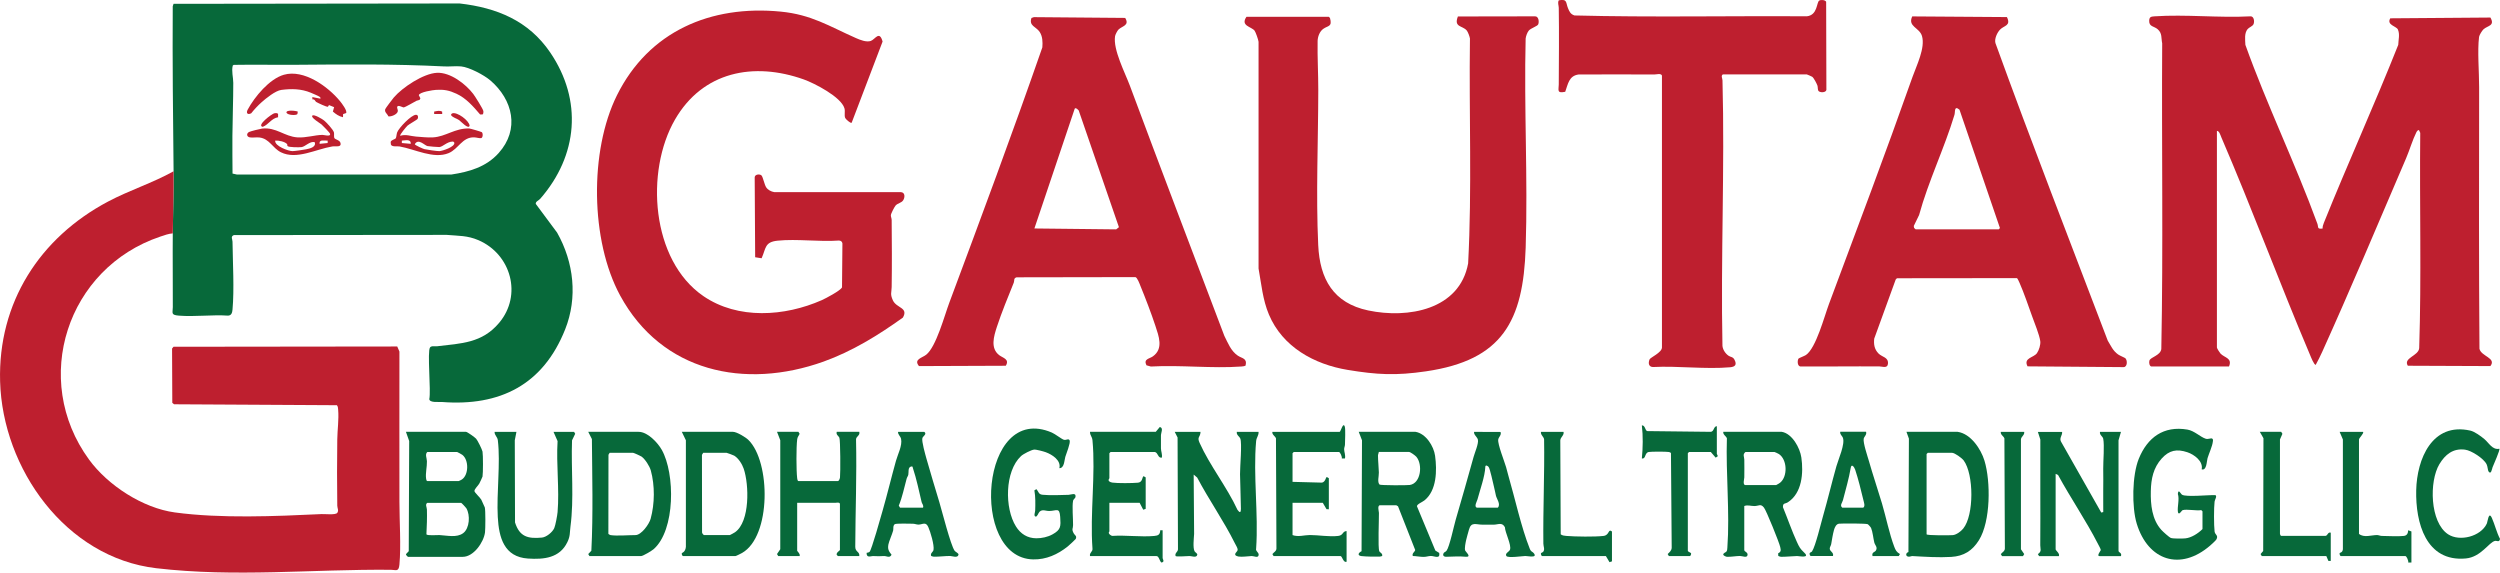 <?xml version="1.0" encoding="UTF-8"?>
<svg id="Layer_2" data-name="Layer 2" xmlns="http://www.w3.org/2000/svg" viewBox="0 0 743.75 170.34">
  <defs>
    <style>
      .cls-1 {
        fill: #07693a;
      }

      .cls-2 {
        fill: #be1f2f;
      }
    </style>
  </defs>
  <g id="Layer_1-2" data-name="Layer 1">
    <g>
      <g id="buddha_general_trading_llc" data-name="buddha general trading llc">
        <g id="llc">
          <path class="cls-1" d="M743.56,133.51c.28.26-1.75,4.81-2.03,5.52-.18.46-.41,2.35-1.21,1.2-.19-.28-.24-1.46-.55-2.09-.84-1.74-4.51-4.12-6.43-4.37-3.55-.47-5.91,1.46-7.63,4.33-3.06,5.1-2.84,17.28,2.6,20.85,3.46,2.27,9.71.65,11.5-3.15.28-.58.55-3.85,1.52-1.71.88,1.95,1.4,4.29,2.42,6.22-.18,1.14-.94.5-1.46.6-1.82.36-4.15,4.81-8.7,5.23-11.91,1.1-14.99-10.68-14.77-20.29.21-9.28,4.73-20.29,16.09-17.75,1.29.29,3.16,1.66,4.19,2.53,1.4,1.18,2.4,3.3,4.45,2.87Z"/>
          <path class="cls-1" d="M703,128.47c.39.39-1.2,1.83-1.2,2.28v28.08c1.5,1.24,3.75.33,5.39.35.45,0,.92.26,1.44.26,1.96.01,4.64.2,6.5,0,.97-.11,1.26-.79,1.31-1.69l.96.36v9.24h-.95c.15-.47-.49-1.92-.85-1.92h-19.2c-.22,0-.42-.54-.37-.83.05-.25.86-.09.98-1.2v-32.66s-.97-2.27-.97-2.27h6.96Z"/>
          <path class="cls-1" d="M691.84,159.43c.69-.12.7-1.24,1.56-.96v8.4h-.7s-.62-1.44-.62-1.44h-19.2l-.36-.6.78-.91.08-33.55-1.09-1.91h6.36l.37.6-.73,1.68v27.86c-.06.25.17.83.37.83h13.2Z"/>
        </g>
        <g id="trading">
          <path class="cls-1" d="M582.4,128.47c3.89.55,6.93,5.12,7.98,8.58,1.88,6.2,1.86,18.04-1.65,23.66-1.98,3.16-4.51,4.74-8.23,4.97s-7.76-.04-11.53-.25c-.35-.02-.71.21-1.15.18-.98-.07-.92-1.13-.06-1.38l.14-33.74-.73-2.03h15.24ZM573.16,158.95c0,.39,7.16.32,7.81.25,1.09-.12,2.41-1.11,3.09-1.95,3.24-3.98,3.17-16.15.14-20.26-.54-.73-2.68-2.28-3.48-2.28h-7.2l-.36.36v23.88Z"/>
          <path class="cls-1" d="M530.08,128.47c3.1.52,5.41,4.78,5.82,7.62.67,4.6.22,10.64-4.04,13.35-.77.49-1.49.12-1.43,1.46,1.39,3.37,2.62,6.99,4.13,10.29.76,1.66.97,2.04,2.25,3.27,1.77,1.69-1.74.95-2.16.96-1.57.04-3.22.24-4.79.23-.27,0-.57-.16-.82-.26l-.04-.77c.92-.5.82-.89.62-1.86-.28-1.34-4.11-10.8-4.83-11.73-.99-1.29-1.55-.48-2.86-.48-1.1,0-2-.4-3.01-.01v13.08c0,.55,1.05.61.98,1.44-.09,1.07-1.54.33-2.3.34-1.13.02-2.7.3-3.83.25-.29-.01-1.04-.36-1.09-.6-.12-.52.79-.7.97-1,.21-.34.21-.76.24-1.14.76-10.46-.48-21.98-.14-32.52-.24-.66-1.23-1.1-1.07-1.93h17.4ZM519.28,134.47c-.93.74-.36,1.41-.35,2.27.02,1.76.03,3.54,0,5.3,0,.42-.57,2.27.35,2.27h9.12c.07,0,1.04-.59,1.2-.72,2.27-1.85,2.13-6.84-.37-8.51-.18-.12-1.22-.61-1.31-.61h-8.64Z"/>
          <path class="cls-1" d="M613.48,128.47c.13,1.03-.89,1.81-.35,2.87l11.99,21.14.6-.14c.03-2.07-.05-4.16-.01-6.23.04-2.25.02-4.46,0-6.7-.02-2.37.4-6.83,0-8.89-.13-.69-1.17-1.15-.96-2.04h6.24l-.73,2.51v32.9c.06.54,1.06.52.73,1.55h-6.36c-1.01,0,.35-1.63.36-1.79,0-.33-.63-1.41-.83-1.81-3.55-6.95-8.15-13.66-11.88-20.52l-.73-.35v22.44c0,.38,1.35,1.26.96,2.04h-5.88l-.36-.6c1.26-.91.7-1.47.71-2.63.08-10.49-.04-20.98.02-31.46l-.73-2.27h7.2Z"/>
          <path class="cls-1" d="M649.36,151.75c-.2.06-.69.8-.96.96-.36.15-.44-.21-.48-.48-.21-1.41.52-3.74-.01-5.28.16-1.67.81-.07,1.24.22,1.18.78,8.11.03,9.94.13.56.37-.18,1.3-.25,1.92-.23,1.83-.22,7.05,0,8.9.12,1.02,1.25,1.13.51,2.4-.18.3-1.45,1.47-1.82,1.78-8.89,7.68-18.48,4.45-21.84-6.47-1.53-4.99-1.38-14.47.59-19.33,2.58-6.36,7.39-9.9,14.47-8.7,2.08.35,3.86,2.22,5.45,2.72.78.24,1.58-.28,1.94-.03.33.26.22.57.18.91-.15,1.36-1.18,3.57-1.58,4.92-.26.89-.23,3.77-1.74,3.31.51-2.42-2.24-4.42-4.26-5.09-3.15-1.05-5.39-.6-7.62,1.85-2.51,2.77-3.17,6.07-3.25,9.71-.09,4.03.33,8.44,3.13,11.54.45.5,2.35,2.24,2.87,2.41.73.23,3.36.19,4.22.12,1.83-.16,3.88-1.49,5.15-2.77v-5.28l-.36-.36c-1.45.26-4.26-.35-5.52,0Z"/>
          <path class="cls-1" d="M555.16,128.47c.26.87-.58,1.39-.71,2.05-.23,1.2,1.13,5.17,1.54,6.6,1.21,4.26,2.64,8.43,3.9,12.66,1.22,4.11,2.16,8.94,3.66,12.9.39,1.03.7,1.58,1.69,2.15l-.36.6h-7.8c-.33-1.13.69-1.17.97-1.61.65-1.01-.23-1.59-.44-2.41-.3-1.19-.48-3.19-.96-4.33-.11-.25-.79-1.03-1.02-1.14-.5-.23-7.58-.25-8.53-.14-.84.1-1.27,1.1-1.49,1.87-.36,1.29-.6,2.88-.83,4.21-.07.42-.41.86-.43,1.28-.04.93,1.28,1.14.96,2.25h-6.6c-.2,0-.44-.51-.34-.82.08-.26.54-.3.71-.55,1.03-1.54,2.64-8.32,3.29-10.57,1.42-4.96,2.59-9.9,3.96-14.76.57-2.04,2.66-6.62,1.92-8.51-.21-.54-.95-.99-.77-1.75h7.68ZM548.08,151.03h6.24c.63-.46.21-1.51.05-2.21-.63-2.67-1.59-6.52-2.45-9.07-.25-.75-1.08-1.95-1.32-.6-.57,3.29-1.48,6.42-2.33,9.67-.19.73-1.02,1.57-.19,2.21Z"/>
          <path class="cls-1" d="M510.76,126.79v8.28c0,.09.32.37.24.7l-.59.38-1.44-1.68h-6.48l-.36.36v29.04c0,.27.94.57.97.73.05.28-.15.83-.37.83h-6.24l-.36-.6c.56-.55,1.2-1.05,1.2-1.92l-.22-28.11c-.16-.21-.38-.28-.63-.33-.74-.14-5.25-.14-5.99,0-1.29.25-.78,2.16-2.04,1.92.31-3.27.38-6.57,0-9.84.98-.04.88,1.27,1.54,1.7l18.97.22c1.01-.09.81-1.66,1.8-1.68Z"/>
          <path class="cls-1" d="M602.2,128.47c.17,1.01-.93,1.37-.97,2.27v32.67s.97,1.43.97,1.43l-.36.6h-6.24l-.36-.6c.44-.54,1.22-.88,1.21-1.67l-.14-32.76c-.24-.66-1.23-1.1-1.07-1.93h6.96Z"/>
        </g>
        <g id="general">
          <path class="cls-1" d="M357.16,128.47c-.07,1.73-1.12,1.42-.28,3.28,2.99,6.68,8.17,13.2,11.27,19.93.68.95,1.03.88,1.02-.3-.03-3.4-.21-6.88-.26-10.3-.03-2.15.65-9.28.07-10.63-.26-.61-1.22-1.08-1.02-1.98l6.46.02c.08,1.07-.61,1.6-.72,2.73-.92,10.14.72,21.66,0,31.95-.24.81.82,1.14.75,1.9-.09,1.08-1.37.34-2.05.35-1.21.04-2.72.33-3.98.15-.26-.04-.87-.26-.94-.51-.1-.76.77-.85.72-1.64-.02-.41-.61-1.37-.84-1.83-3.26-6.58-7.77-12.99-11.2-19.52l-1.04-.88.13,17.65c-.07,1.27-.41,4.06.12,5.14.17.35.9.66.82,1.06-.21,1.02-1.66.38-2.26.38-.7,0-3.99.28-4.19,0-.31-.92.7-1.19.71-2.01l-.12-33.26-.85-1.67h7.68Z"/>
          <path class="cls-1" d="M421.12,128.47c3.07.51,5.43,4.25,5.82,7.14.59,4.37.5,10.33-3.17,13.26-.61.49-2.23,1.11-2.23,1.74l5.48,13.18,1.15.71c.33,1.93-1.45.9-2.48.9-.68,0-1.36.28-2.16.28-.97,0-2.21-.24-3.22-.27-.33-.84.63-1.2.71-1.79l-5.11-13c-.08-.08-.48-.31-.53-.31h-4.8c-.91,0-.36,1.85-.35,2.27.03,1.88-.34,10.44.11,11.41.2.43,1.08.66.84,1.44-.22,0-.42.15-.63.16-1.23.06-4.29,0-5.5-.15-1.32-.15-.97-.99.01-1.45l.13-33.01-.97-2.51h16.92ZM410.2,134.47c-.04.37-.25.69-.25,1.07.01,1.64.22,3.36.26,5.03.02,1.21-.53,2.87.23,3.61.43.21,8.1.24,8.98.1,3.33-.51,3.88-6.12,1.94-8.39-.33-.38-1.76-1.43-2.17-1.43h-9Z"/>
          <path class="cls-1" d="M315.16,139.27c.57-2.3-2.14-4.04-4.03-4.73-.65-.24-2.91-.86-3.51-.78-.87.11-3.19,1.29-3.86,1.92-4.87,4.54-4.92,15.53-1.51,20.95,1.38,2.2,3.4,3.49,6.05,3.51,1.63.01,3.41-.38,4.83-1.17,2.52-1.4,2.47-2.36,2.28-5.18-.2-2.98-1.07-1.8-3.25-1.77-1.1.02-1.99-.61-2.89.22-.38.35-.67,1.56-1.19,1.44-.63-.14-.12-1.33-.11-1.79.06-1.95.11-4.11-.24-6l.59-.37c.79.88.57,1.55,1.92,1.68,2.23.21,5.4.08,7.69.01.7-.02,2.2-.77,2.04.58-.06.49-.62.66-.73,1.21-.32,1.66.02,5.29,0,7.21,0,1.15-.51,1.13.18,2.44.36.67,1.02.75.61,1.69-.07.15-2.07,1.98-2.37,2.22-2.99,2.39-6.42,3.95-10.32,3.86-18.99-.41-15.72-46.86,5.57-37.74,1.01.43,2.98,1.99,3.62,2.16.73.18,1.37-.52,1.7.2.26.84-.99,3.84-1.3,4.87s-.27,3.4-1.79,3.37Z"/>
          <path class="cls-1" d="M343.84,128.47l1.2-1.44c1.17.26.34,1.7.34,2.52,0,1.27,0,2.57,0,3.84,0,.85.47,1.82.26,2.76-1.19.19-1.05-1.39-2.04-1.68h-13.2l-.36.36v7.44c0,.13-.42.39-.14.84.27.27.62.4.99.46,1.46.23,6.15.19,7.68.03,1.45-.16,1.17-1.81,1.67-1.93l.6.36v9.36l-.73.25-1.07-2.05h-9v8.52c0,.08-.3.23-.13.59.13.29.63.67.98.73,4.02-.27,8.53.38,12.49.02,1.2-.11,1.73-.4,1.79-1.69h.71s0,8.28,0,8.28c0,.3.75,1.13-.36,1.32-.55-.39-.72-1.92-1.44-1.92h-19.8c-.25-1.02.88-1.29.73-2.27-.77-10.33.97-22.02,0-32.19-.11-1.14-.77-1.45-.73-2.51h19.56Z"/>
          <path class="cls-1" d="M398.56,128.47c.33-.1,1.03-3.1,1.52-1.52.24.78.06,4.15.05,5.25,0,.51-.25.97-.25,1.43,0,.79.47,1.84.24,2.76h-.94c.15-.47-.49-1.92-.85-1.92h-13.44l-.36.36v8.52l8.75.23c1.05-.2,1.11-1.59,1.45-1.67l.6.36v9.24l-.69-.03-1.11-1.89h-9v9.6c1.74.62,3.51-.02,5.16-.02,2.62,0,5.72.58,8.41.27,1.61-.19,1.2-1.38,2.51-1.45v9.12c-.96.44-1.31-1.68-1.8-1.68h-19.92l-.36-.6c.44-.54,1.22-.88,1.21-1.67l-.14-32.76c-.24-.66-1.23-1.1-1.07-1.93h20.04Z"/>
          <path class="cls-1" d="M446.41,128.5c.35.95-.57,1.48-.69,2.27-.2,1.37,1.84,6.49,2.34,8.2.23.81.42,1.64.66,2.46,1.97,6.77,3.82,15.36,6.35,21.73.45,1.14.79.86,1.23,1.41,1.23,1.56-1.84.81-2.54.84-.94.03-5.17.67-5.61,0-.53-.8.86-1.25,1.08-1.89.48-1.4-1.46-5.02-1.52-6.67-.84-1.57-2-.78-3.29-.76-1.12.01-2.25,0-3.35,0-1.98,0-3.39-.95-4.05,1.47-.25.91-.63,2.19-.82,3.02-.17.75-.59,2.69-.28,3.26.28.5,2.07,2.01-.07,1.78-1.88-.2-3.75.02-5.61.02-.76,0-1.15-.44-.71-1.16.12-.19.57-.32.81-.63.89-1.16,2.2-7.42,2.74-9.26,1.79-6.19,3.59-12.37,5.32-18.68.35-1.26,1.53-3.97,1.28-5.1-.18-.81-1.27-1.42-1.15-2.33l7.89.03ZM439.36,151.03h6.24c.94-.98-.31-2.58-.55-3.53-.22-.89-.34-1.75-.61-2.75-.28-1.07-1.14-5.3-1.59-5.85-.28-.33-.95-.71-.97,0-.1,2.79-1.58,6.83-2.33,9.67-.14.53-1.11,2.16-.19,2.45Z"/>
          <path class="cls-1" d="M465.16,128.47c.22,1.07-.9,1.53-.97,2.51l.12,27.98c.49.37,1.09.43,1.68.48,2.67.22,8.47.3,11.05,0,1.85-.22,1.32-2.27,2.52-1.32v8.88l-.73.25-1.07-1.81h-18.96c-.21,0-.43-.54-.37-.82.03-.17.51-.24.71-.51.5-.72.02-1.53.01-2.37-.12-10.31.38-20.73.22-30.98-.01-.77-1.12-1.39-.93-2.27h6.72Z"/>
        </g>
        <g id="buddha">
          <path class="cls-1" d="M120.76,128.47h17.88c.36,0,2.64,1.64,3,2.04.46.52,1.79,3.21,1.91,3.85.18,1,.18,6.43,0,7.42-.03.19-.84,1.86-.99,2.13-.38.64-1.47,1.62-1.41,2.19.04.46,1.65,1.87,2.03,2.55.13.24,1,2.14,1.05,2.31.23.87.19,6.31.06,7.39-.35,2.93-3.38,7.31-6.61,7.31h-16.32c-.06,0-.65-.56-.58-.81l.82-.87.13-32.77-.97-2.75ZM127.12,134.47c-.75.7-.13,1.8-.11,2.75.04,1.68-.45,3.51-.26,5.06.03.24.11.83.37.83h9.36c.11,0,.79-.37.96-.48,2.04-1.4,2.06-5.81.11-7.31-.17-.13-1.46-.85-1.55-.85h-8.88ZM127.12,149.59c-.7.51-.13,1.29-.11,2.03.07,2.44-.03,4.91-.15,7.35.31.44,3.13.18,3.87.21,2.2.11,5.17.87,7.08-.58s2.14-5.36.92-7.41c-.14-.23-1.42-1.59-1.53-1.59h-10.08Z"/>
          <path class="cls-1" d="M175,128.47h15c2.67,0,5.66,3.2,6.88,5.36,3.98,7.04,4.07,23.9-2.44,29.56-.56.48-3.14,2.04-3.72,2.04h-15.36l-.36-.6.93-.99c.56-10.98.24-22.19.16-33.22l-1.09-2.15ZM181.6,159.19c1.87.3,5.36,0,7.44,0,1.78,0,4.08-3.26,4.52-4.84,1.24-4.49,1.28-9.9.06-14.37-.35-1.28-1.7-3.41-2.79-4.17-.31-.21-2.29-1.1-2.5-1.1h-6.96l-.35.58-.03,23.5c.03.14.52.38.62.4Z"/>
          <path class="cls-1" d="M203.2,165.43c-.27-.08-.42-.54-.37-.83.03-.16,1.07-.28,1.22-1.92v-31.7s-1.21-2.51-1.21-2.51h15.24c1.09,0,3.75,1.6,4.56,2.4,6.66,6.51,6.82,28.69-1.88,33.64-.3.17-1.79.92-1.96.92h-15.6ZM209.2,134.71l-.37.61.03,23.05c-.05.25.48.82.58.82h7.68c.09,0,1.35-.72,1.55-.85,4.5-3.17,4.18-14.2,2.59-18.88-.48-1.4-1.54-3.1-2.82-3.9-.23-.14-2.15-.85-2.27-.85h-6.96Z"/>
          <path class="cls-1" d="M248.92,128.47h6.72c.29,1.13-.95,1.3-.97,2.27.25,10.64-.19,21.34-.23,31.93,0,1.6,1.36,1.39,1.2,2.76h-6.36l-.36-.37c-.19-.69.96-1.27.96-1.43v-13.68c0-.64-1.17-.36-1.32-.36h-11.4v14.28c0,.09,1.02,1.01.72,1.56h-6.36l-.36-.6.97-1.43v-32.43s-.97-2.51-.97-2.51h6.36l.37.6c-.28.65-.64.9-.73,1.68-.29,2.35-.28,9.18,0,11.54.03.24.11.83.37.83h11.76c.3,0,.58-.75.61-1.07.15-1.33.13-11.1-.19-11.83-.25-.56-1.05-.85-.78-1.74Z"/>
          <path class="cls-1" d="M153.64,128.47l-.49,2.51.07,24.44c1.34,4.25,3.82,4.91,8,4.51,1.33-.13,3.12-1.58,3.67-2.81.36-.81.91-3.8.99-4.77.58-6.75-.43-14.29,0-21.12l-1.21-2.75h6.12l.33.57-.94,1.95c-.31,8.53.64,17.25-.47,25.69-.24,1.82-.02,2.75-.92,4.6-2.27,4.72-6.97,5.19-11.7,4.88-7.13-.47-8.67-6.24-9-12.36-.39-7.17.84-15.95.02-22.82-.13-1.08-1-1.46-.97-2.51h6.48Z"/>
          <path class="cls-1" d="M274.96,128.47c.93.66-.38,1.28-.55,1.85-.28.92.88,4.93,1.21,6.13,1.19,4.24,2.58,8.75,3.84,12.96.83,2.8,3.32,12.64,4.53,14.43.27.4,1.26.72,1.16,1.2-.23,1.07-1.88.37-2.51.36-1.45,0-3.29.24-4.81.22-.28,0-.54-.14-.81-.22-.32-.84.57-1.15.7-1.78.28-1.42-.92-5.43-1.56-6.84-.76-1.67-1.65-.74-2.89-.71-.57.01-1.08-.25-1.66-.26-.89-.02-4.98-.13-5.41.13-.63.5-.34,1.33-.49,1.91-.3,1.11-1.24,3.21-1.41,4.11-.27,1.46.11,2.01.94,3.08-.6,1.11-1.4.35-2.26.38-1.3.05-1.76.1-3.13.01-.79-.05-2.06.71-2.04-.96.31-.05.65-.1.89-.31.58-.5,3.37-10.48,3.84-12.12,1.45-5.04,2.61-9.94,4.01-14.95.54-1.95,1.94-4.54,1.52-6.53-.16-.78-.99-1.28-.9-2.09h7.8ZM267.76,151.03h6.84c.25-.7-.3-1.17-.41-1.63-.75-3.18-1.57-7.09-2.6-10.13-.11-.33,0-.56-.48-.49-1.1.18-.72,1.78-.89,2.47-.1.4-.39.76-.5,1.18-.73,2.67-1.28,5.45-2.33,8l.36.59Z"/>
        </g>
      </g>
      <g id="gautam">
        <path class="cls-2" d="M640,109.03c-.58-.15-.71-1.21-.55-1.75.31-1.05,3.23-1.47,3.54-3.42.59-30.29.07-60.64.26-90.96-.34-1.64.05-2.98-1.33-4.19-1.07-.95-2.58-.72-2.54-2.51.03-1.16.53-1.27,1.56-1.34,9.27-.63,19.24.5,28.58,0,1.05-.07,1.26,1.6.89,2.36-.31.62-1.33.93-1.75,1.44-1.02,1.23-.72,3.18-.66,4.68,6.44,17.98,14.87,35.29,21.42,53.22.37,1-.18,1.67,1.55,1.43-.02-.6.15-1.12.37-1.67,7.14-17.75,15.08-35.19,22.14-52.98.04-1.52.53-3.11-.11-4.57-.43-.98-3.46-1.34-2.26-3.32l29.79-.23c1.43,2.5-.83,2.38-2.05,3.49-.42.38-1.26,1.73-1.33,2.27-.52,4.13.03,10.49.02,14.9,0,1.2,0,2.37,0,3.58-.04,24.76-.08,49.56.1,74.3.49,2.28,5.14,2.72,3.25,5.15l-24.56-.1c-1.46-2.36,3.19-2.89,3.38-5.24.69-21.3.09-42.7.31-64.04l-.37-.83c-.35-.07-.65.38-.78.65-1.13,2.24-2.04,5.36-3.06,7.74-8.23,19.16-16.37,38.59-24.96,57.6-.58,1.28-1.24,2.61-1.92,3.84-.49.11-1.45-2.36-1.67-2.88-9.1-21.46-17.2-43.38-26.41-64.79-.26-.61-.61-1.93-1.32-1.92v64.44c0,.26.82,1.54,1.07,1.81,1.2,1.27,3.58,1.31,2.53,3.83h-23.16Z"/>
        <path class="cls-2" d="M226.56,76.83l-1.9-.3-.14-23.76c.02-.94,1.53-1.08,2.03-.57.42.43.87,2.75,1.39,3.53s1.47,1.27,2.41,1.43h37.67c1.26.08,1.24,1.52.69,2.4-.5.81-1.63.87-2.26,1.57-.34.38-1.4,2.41-1.42,2.9-.02.45.23.91.24,1.41.06,6.63.1,13.29,0,19.94-.03,1.72-.5,2.06.35,3.95,1.08,2.39,4.73,2.12,2.99,5.15-7.32,5.25-15.09,10.04-23.62,13.1-23.41,8.37-48.12,3.1-60.5-19.67-8.86-16.3-9.16-43.01-.96-59.54,9.45-19.06,27.92-26.94,48.7-24.92,9.19.89,14.41,4.34,22.38,7.86,1.24.55,3.11,1.31,4.42.88s2.59-3.27,3.54.17l-9.21,24.18c-.45.13-1.74-1.08-1.91-1.44-.35-.77.05-1.95-.23-2.89-1-3.38-8.89-7.43-12.07-8.57-14.94-5.33-30.09-2.35-38.34,11.93-8.88,15.37-7.14,41.84,8.45,52.52,10.29,7.05,24.2,6.06,35.21,1.21,1.16-.51,5.59-2.85,6.03-3.81l.12-13.07c-.08-.57-.5-.86-1.06-.86-5.86.43-12.45-.55-18.22.04-3.87.4-3.41,2.17-4.75,5.21Z"/>
        <path class="cls-2" d="M433.74,4.9l22.91-.04c1.09-.07,1.32,1.65.95,2.42-.25.51-2.16,1.12-2.76,1.79-.47.53-.88,1.69-.96,2.4-.51,20.63.68,41.58.01,62.17-.72,21.97-6.96,33.51-29.65,36.83-8.95,1.31-14.53,1.03-23.34-.43-9.94-1.65-19.33-6.82-23.39-16.45-1.87-4.44-2.24-9.04-3.09-13.71V12.43c-.06-.61-.85-2.86-1.18-3.3-.93-1.23-4.31-1.39-2.41-4.14h24.48s.36.36.36.36c.75,2.7-.59,2.21-2.03,3.26-1.05.77-1.62,2.3-1.65,3.58-.09,4.8.21,9.86.2,14.63-.02,15.07-.72,31.16-.02,46.1.47,10.09,4.48,17.25,14.88,19.44,11.79,2.49,27.17-.17,29.72-13.99,1.18-22.21.23-44.62.54-66.91-.07-.56-.6-1.98-.96-2.4-1.28-1.5-3.92-.89-2.62-4.17Z"/>
        <path class="cls-2" d="M632.37,106.69c.54.56.55,2.49-.59,2.53l-28.59-.23c-1.3-2.57,1.85-2.53,2.82-3.95.6-.88,1.11-2.49.97-3.55-.26-1.89-1.72-5.43-2.43-7.41-1.1-3.07-2.45-7.03-3.74-9.94-.14-.31-.56-1.27-.76-1.4l-35.71.04-.37.38-6.39,17.59c-.19,1.69.06,3.21,1.3,4.44,1.09,1.08,2.94,1.06,2.79,3-.12,1.5-1.64.83-2.53.82-7.77-.06-15.54.06-23.3.02-1.17.13-1.19-1.78-.77-2.36.1-.14,1.78-.78,2.19-1.05,3.01-2.04,5.5-11.55,6.87-15.21,8.38-22.45,16.88-44.96,24.85-67.55,1.2-3.38,3.85-8.65,2.8-12.17-.76-2.53-4.33-2.76-2.89-5.81l28.17.2c1.28,2.62-.86,2.49-2.04,3.72-.87.9-1.73,2.76-1.38,4.02,10.73,29.64,22.2,59.04,33.41,88.51.97,1.57,1.51,3,3.08,4.12.56.4,2.05.97,2.27,1.2ZM569.92,68.23h24.72l.34-.39-12.03-35.2c-1.65-1.37-1.23.63-1.5,1.53-2.96,9.83-7.78,19.77-10.52,29.8l-1.58,3.25.08.54c.05.09.43.47.49.48Z"/>
        <path class="cls-2" d="M332.75,8.79c-.33.33-.95,1.5-1.02,1.98-.63,4.01,2.97,10.86,4.42,14.75,9.23,24.83,18.71,49.58,28.09,74.39,1.09,2.15,1.92,4.45,3.97,5.87,1.29.89,2.89.75,2.35,2.98-.4.21-.83.25-1.28.28-8.69.63-18.13-.5-26.9,0l-1.31-.36c-.94-1.91.83-1.9,1.91-2.66,3.23-2.29,1.75-6.02.74-9.11-1.24-3.76-2.94-8.19-4.45-11.87-.26-.64-.89-2.42-1.48-2.6l-35.37.06c-.96.32-.56.91-.82,1.58-1.69,4.21-3.65,8.92-5.04,13.2-.9,2.78-1.99,6.33.72,8.39,1.08.82,3.15,1.18,1.94,3.14l-25.82.1c-1.67-2.01.92-2.42,2.14-3.38,2.96-2.33,5.44-11.63,6.87-15.45,9.42-25.25,18.84-50.55,27.69-75.99.12-1.58.09-3.27-.83-4.64-1.01-1.5-3.26-1.75-2.4-4.11l.72-.24,27.15.23c1.4,2.27-.95,2.42-1.98,3.46ZM307.74,67.97l24.32.27.82-.65-11.85-34.39c.01-.5-1.2-1.4-1.32-.81l-11.98,35.59Z"/>
        <path class="cls-2" d="M494.44,22.51c-.25-.81-1.7-.34-2.27-.35-7.52-.07-15.03,0-22.55,0-2.88.39-3.14,2.87-3.97,5.15-2.59.52-1.93-.54-1.92-2.16.04-7.59.12-15.23,0-22.82-.01-.77-.41-1.52.02-2.24,2.6-.47,2.03.68,2.73,2.36.44,1.06.77,1.77,1.93,2.15,22.98.59,46.08.09,69.11.25,3.27-.34,2.86-4.17,3.71-4.68.5-.3,1.77-.21,2.05.36l.07,26.23c-.2.84-1.82.83-2.3.35-.36-.37-.19-1.21-.37-1.67-.23-.61-1.06-2.25-1.55-2.6-.14-.1-1.54-.71-1.62-.71h-24.96c-.65.45-.13,1.11-.11,1.79.7,26.29-.55,52.68-.01,78.97.11,1.16.89,2.32,1.84,2.96.58.4,1.28.27,1.73,1.15.77,1.47.25,2.12-1.28,2.26-7.28.65-15.6-.46-22.99-.07-1.3-.07-1.42-1.22-.98-2.28.24-.57,3.68-2.03,3.68-3.54V22.51Z"/>
      </g>
      <g id="logo">
        <g id="letters">
          <path class="cls-1" d="M51.4,69.43c.06-6.24.31-12.19.24-18.48-.17-16.3-.36-32.73-.25-49.09l.24-.72,85.1-.11c11.07,1.27,20.52,5.12,26.95,14.57,9.68,14.24,8.26,30.66-2.95,43.52-.49.57-1.42.79-1.34,1.54l6.35,8.55c5.01,8.86,6.14,19.34,2.4,28.76-6.53,16.44-19.32,22.97-36.7,21.62-.89-.07-3.6.31-3.73-.85.56-2.27-.66-14.26.23-15.38.45-.57,1.42-.26,2.06-.34,7.27-.87,13.4-.93,18.48-6.96,6.97-8.27,3.56-20.41-6.13-24.6-3.32-1.43-5.96-1.27-9.46-1.58l-63.32.06c-1.05.43-.41,1.18-.4,1.98.08,6.16.54,14.22,0,20.18-.08.9-.29,1.75-1.32,1.8-4.75-.33-9.97.39-14.66,0-2.45-.21-1.79-.79-1.78-2.52.03-7.32-.08-14.65-.01-21.97ZM145.87,23.92c-1.84-1.59-6.27-3.93-8.68-4.16-1.6-.16-3.41.09-5.05,0-14.91-.76-29.79-.6-44.62-.48-5.99.05-11.99-.09-17.98.02l-.29.19c-.43,1.7.15,3.52.15,5.18,0,5.25-.22,10.57-.26,15.83-.03,3.71.02,7.43.04,11.14l1.28.28h63.86c5.32-.82,10.3-2.23,14.03-6.38,6.32-7.04,4.25-15.84-2.48-21.63Z"/>
          <path class="cls-2" d="M51.64,50.95c.07,6.29-.18,12.24-.24,18.48-1.19.07-2.57.57-3.72.96-27.71,9.32-38.58,42.49-21.2,66.32,5.61,7.7,16.02,14.45,25.54,15.74,13.66,1.85,29.86,1.14,43.65.49,1.04-.05,4.17.33,4.67-.37s.02-1.38,0-2.13c-.09-6.55-.09-13.15,0-19.7.04-2.91.51-5.93.26-8.88-.04-.48-.05-.92-.37-1.31l-48.44-.28-.53-.43-.07-16.15.43-.53,66.56-.08.65,1.51c-.05,14.87.02,29.85,0,44.64,0,5.84.51,13.09,0,18.74-.21,2.26-1.05,1.55-2.52,1.54-23.44-.21-46.29,2.29-69.85-.47C19.53,165.87.76,139.42.03,113.48c-.66-23.43,11.78-42.76,32.16-53.54,6.33-3.35,13.21-5.5,19.45-8.99Z"/>
        </g>
        <g id="eyes">
          <path class="cls-2" d="M115.52,34.59c-.3-.78-1.2-1.19-.91-2.12.08-.26,2.2-3.06,2.55-3.47,2.58-3.01,8.81-7.15,12.83-7.34s8.54,3.34,10.79,6.27c.51.67,3,4.6,3.03,5.15.02.31.02.77-.25.97h-.73c-2.04-2.38-4.15-4.84-7.04-6.17-2.14-.99-3.66-1.29-6.04-1.15-.88.05-4.97.65-5.15,1.59l.47.93-.25.47c-.29.13-.64.13-.93.27-.74.38-3.22,1.87-3.79,1.97-.28.05-2.02-1.09-1.95.11.02.29.25.59.2,1.01-.11.93-1.97,1.71-2.84,1.53Z"/>
          <path class="cls-2" d="M102.97,33.64l-.9.3-.03.93c-1.16-.23-2.14-.92-3.01-1.68l.37-1.31-1.53-.62-.31.5c-.45.09-2.97-1.12-3.51-1.44-.28-.17-.38-.88-1.11-.75l-.02-.69,2.4.48c.07-.34-.01-.39-.26-.58-.28-.22-2.14-1.01-2.63-1.21-2.81-1.16-5.7-1.22-8.74-.82-1.74.23-4.55,2.49-5.9,3.7-1.07.96-2.16,2.12-3.05,3.25-1.06.55-1.62-.02-1.04-1.1,2.07-3.82,6.45-9.13,10.76-10.36,5.93-1.7,13.12,3.49,16.71,7.87.48.59,2.26,2.89,1.79,3.55Z"/>
          <path class="cls-2" d="M92.92,34.39c.49-.48,2.97,1.04,3.48,1.44.69.53,2.75,2.78,2.94,3.54.14.56-.09,1.32.17,1.75.22.36,1.55.58,1.77,1.36.41,1.48-1.45.93-2.43,1.09-4.84.8-10.63,4.05-15.28,1.73-2.49-1.24-3.4-4.05-6.4-4.4-.92-.11-2.03.12-2.85-.03-1.03-.2-1.02-1.23-.19-1.62.46-.22,3.24-.92,3.81-.99,4.22-.5,6.67,2.36,10.54,2.61,2.61.17,5.16-.71,7.44-.74.53,0,2.5.64,2.27-.33-.07-.3-2.12-2.41-2.52-2.76-.44-.38-3.33-2.08-2.75-2.64ZM85.41,42.87c-.65-.75-2.55-1.12-3.53-1.04-.25,1.63,3.99,3.15,5.15,3.13.77-.02,3.22-.38,4.03-.54,1.14-.23,3.05-.66,2.58-2.1-1.41-.45-2.82,1.32-3.95,1.45-.67.08-3.84.09-4.16-.33-.09-.12-.02-.44-.12-.57ZM97.48,41.83c-.92.09-2.58-.49-2.4.96l2.4-.24v-.71Z"/>
          <path class="cls-2" d="M119.08,40.39c1.73-.51,3.08.12,4.68.24s3.47.33,5.04.24c3.84-.21,6.53-2.78,10.79-2.65.28,0,3.58.97,3.73,1.09.4.3.39,1.6-.16,1.78-.73.07-1.36-.21-2.12-.23-3.53-.1-4.64,3.47-7.57,4.69-4.43,1.84-10.03-1.18-14.58-1.98-.79-.14-2.21.21-2.59-.54l-.08-.79c.2-.67,1.29-.74,1.53-1.13.2-.33.2-1.2.41-1.75.53-1.35,4.21-5.22,5.6-5.21.65,0,.72.74.48,1.21-.15.28-2.53,1.57-3.02,2.02-.3.28-2.41,2.76-2.15,3.01ZM122.19,42.79c.1-1.55-1.66-.99-2.64-.96v.72s2.64.24,2.64.24ZM134.62,42.12c-1.67.05-2.83,1.53-3.92,1.63-.33.03-3.19-.21-3.53-.29-.88-.2-2.72-2.42-3.77-.55.06.29,2.44,1.36,2.86,1.46.67.16,3.85.63,4.45.59.92-.05,4.72-1.26,4.45-2.53-.18-.2-.24-.33-.54-.32Z"/>
          <path class="cls-2" d="M134.59,33.71c1.41-.45,4.95,2.11,5.12,3.68-.32,1.23-2.61-1.29-3.13-1.66-.76-.53-1.79-.69-2.38-1.46-.06-.26.17-.49.4-.56Z"/>
          <path class="cls-2" d="M81.57,33.72c.35-.1.93-.15,1.16.17v.99c-2.02.34-2.79,2.18-4.57,2.86-1.94-.4,2.67-3.82,3.41-4.03Z"/>
          <path class="cls-2" d="M88.59,33.2l-.11.73c-.32.46-2.84.37-3.25-.38-.23-.97,2.84-.6,3.36-.35Z"/>
          <path class="cls-2" d="M131.54,33.21l.02.7h-2.4s0-.71,0-.71c.86-.16,1.54-.41,2.38.01Z"/>
        </g>
      </g>
    </g>
  </g>
</svg>